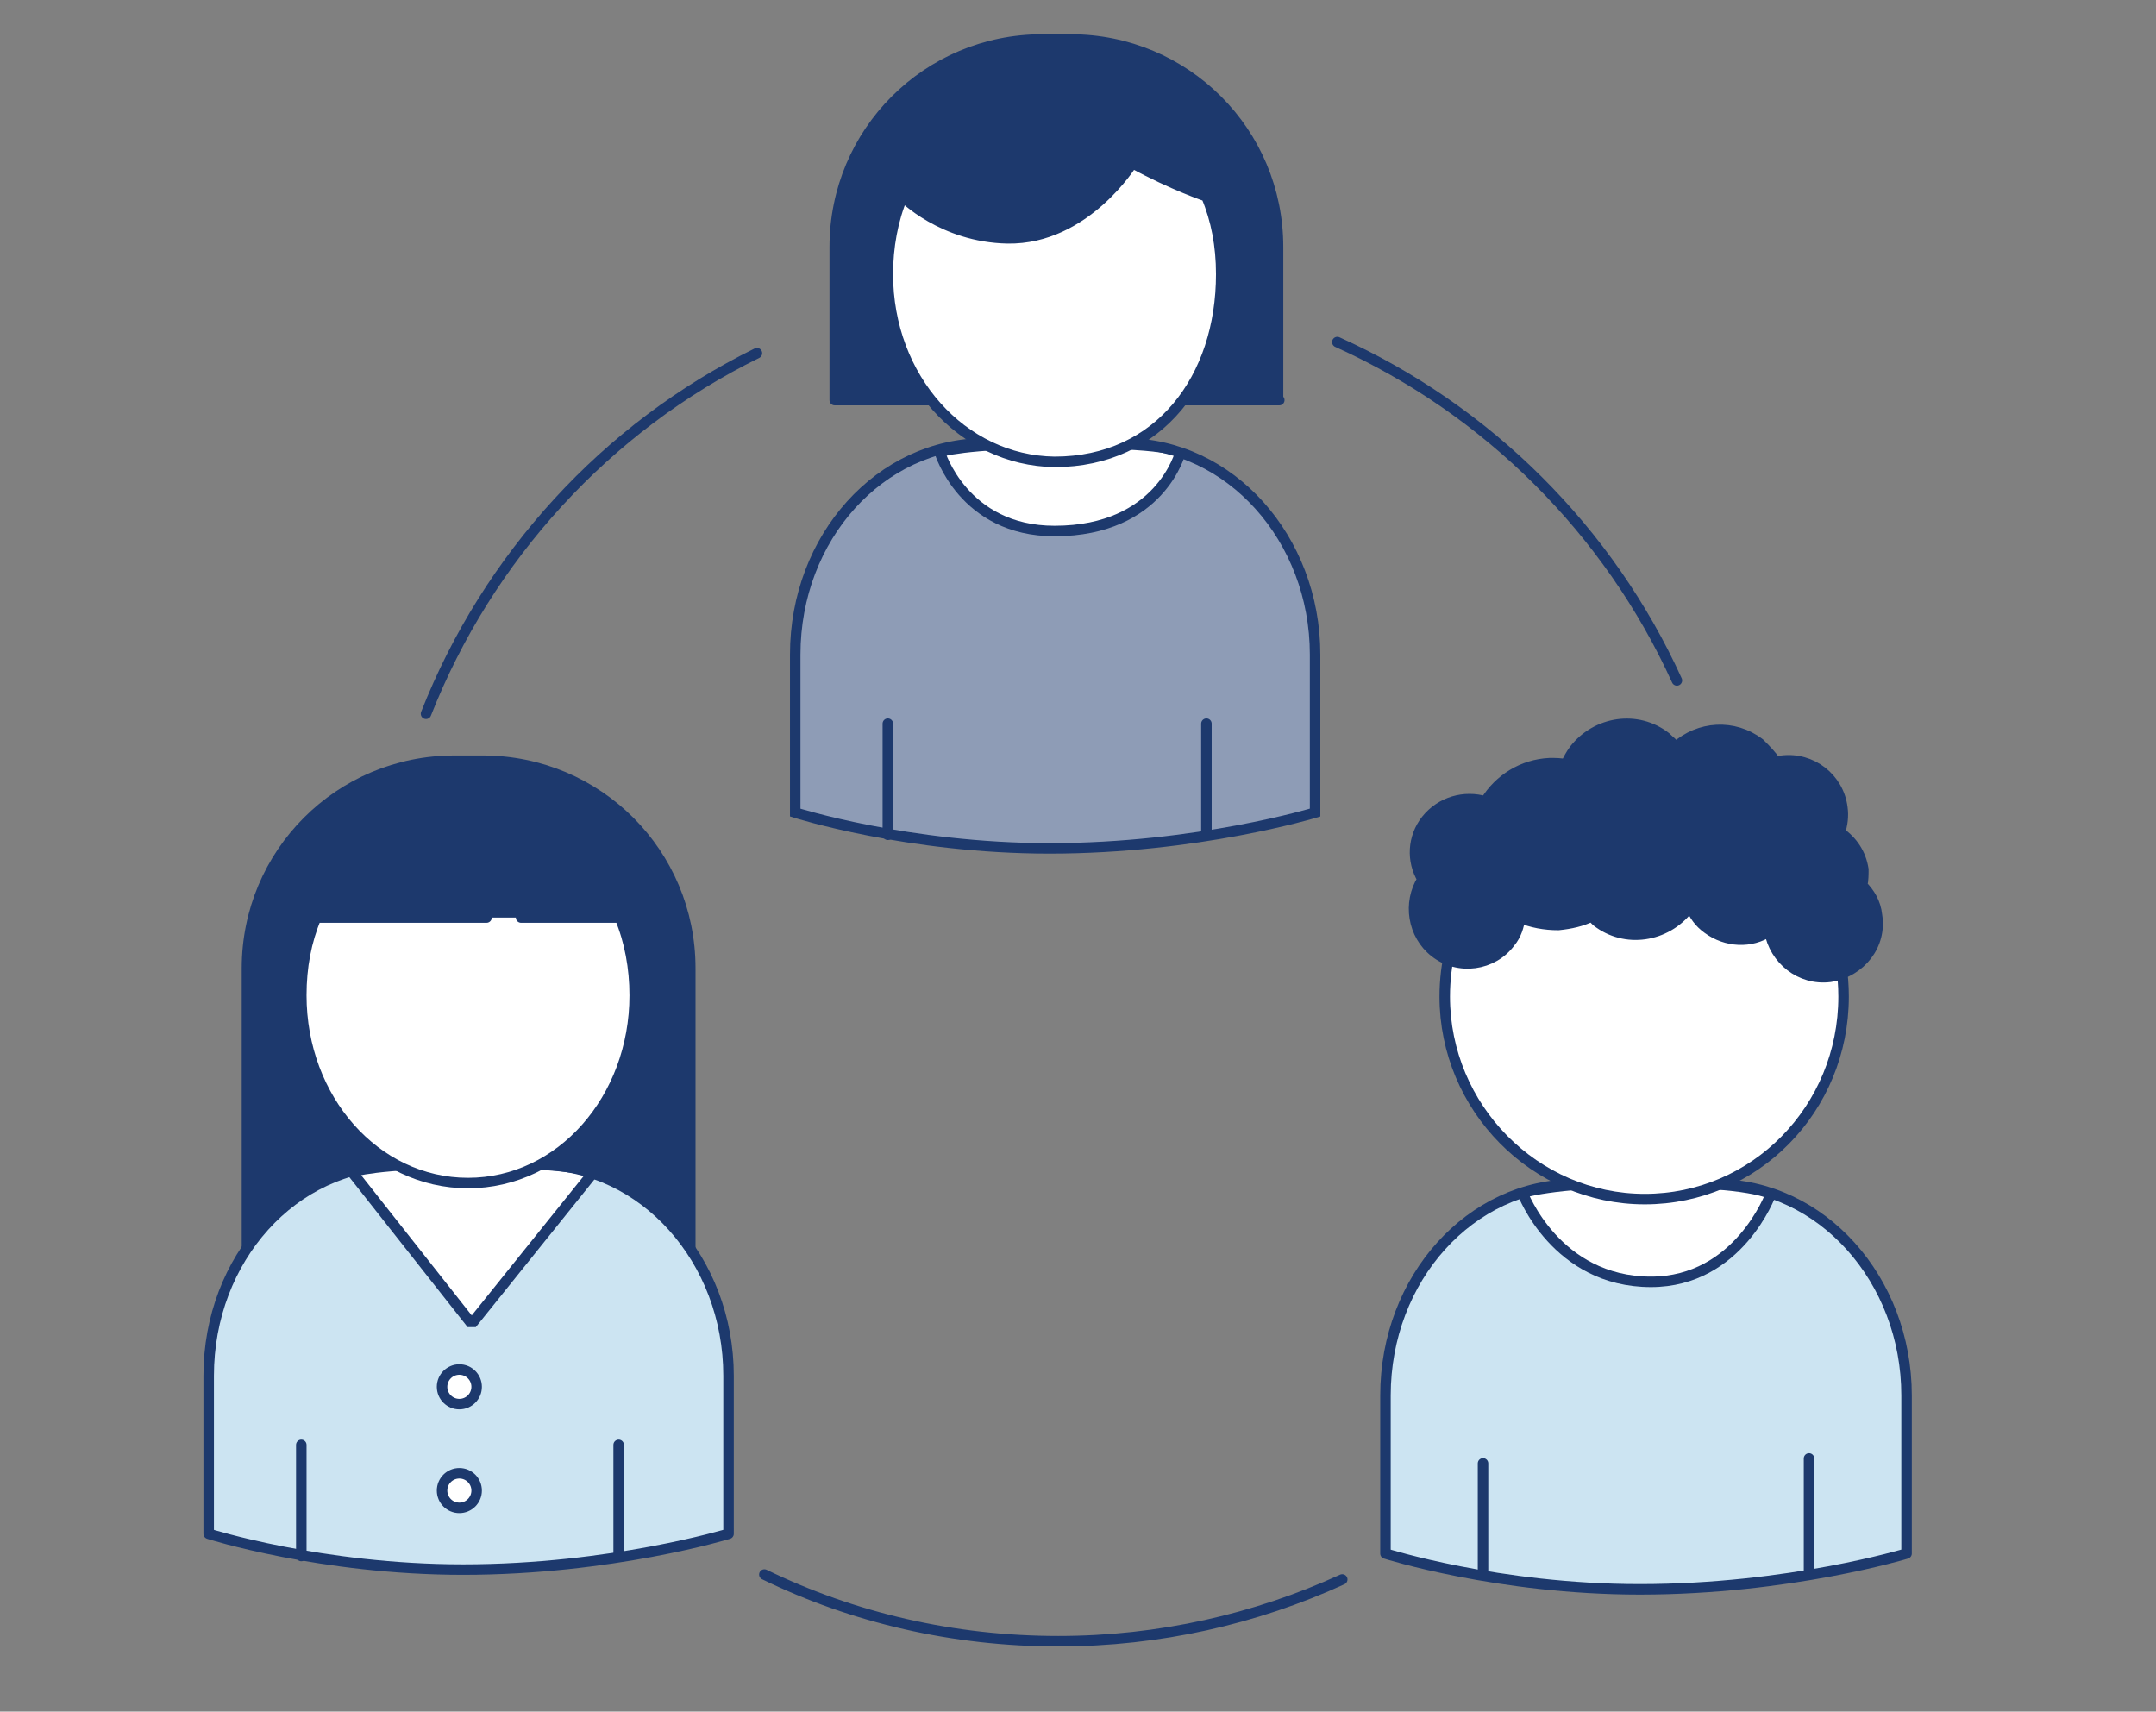 <?xml version="1.0" encoding="utf-8"?>
<!-- Generator: Adobe Illustrator 21.1.0, SVG Export Plug-In . SVG Version: 6.00 Build 0)  -->
<svg version="1.1" xmlns="http://www.w3.org/2000/svg" xmlns:xlink="http://www.w3.org/1999/xlink" x="0px" y="0px"
	 viewBox="0 0 174.6 138.6" style="enable-background:new 0 0 174.6 138.6;" xml:space="preserve">
<rect x="0" y="0" width="174.6" height="138.6" fill="#808080" stroke="none"/>
<style type="text/css">
	.st0{fill:#1D396D;}
	.st1{fill:none;stroke:#1D396D;stroke-miterlimit:10;}
	.st2{fill:#F2A368;}
	.st3{fill:#B2D6EB;}
	.st4{fill:#99C8E5;}
	.st5{fill:#7788A7;}
	.st6{fill:#FFFFFF;}
	.st7{fill:#2B3C65;}
	.st8{clip-path:url(#SVGID_2_);fill:#617499;}
	.st9{clip-path:url(#SVGID_4_);fill:#F2A368;}
	.st10{fill:#80BADE;}
	.st11{fill:#617499;}
	.st12{fill:#66ADD7;}
	.st13{clip-path:url(#SVGID_6_);}
	.st14{fill:#FFFFFF;stroke:#1D396D;stroke-width:1.47;stroke-miterlimit:10;}
	.st15{fill:none;stroke:#1D396D;stroke-width:1.47;stroke-miterlimit:10;}
	.st16{fill:#8E9CB6;stroke:#1D396D;stroke-miterlimit:10;}
	.st17{fill:none;stroke:#1D396D;}
	.st18{clip-path:url(#SVGID_8_);}
	.st19{fill:#8E9CB6;}
	.st20{fill:none;stroke:#2B3C65;stroke-width:1.164;stroke-miterlimit:10;}
	.st21{fill:none;stroke:#344D7C;stroke-width:1.417;stroke-miterlimit:10;}
	.st22{display:none;}
	.st23{display:inline;fill:#FFFFFF;stroke:#61C0FF;stroke-width:3.905;stroke-miterlimit:10;}
	.st24{display:inline;fill:#161615;}
	.st25{display:inline;fill:#FFFFFF;}
	.st26{display:inline;fill:#FFFFFF;stroke:#61C0FF;stroke-width:1.53;stroke-miterlimit:10;}
	.st27{fill:none;stroke:#1D396D;stroke-width:1.5;stroke-linecap:round;stroke-miterlimit:10;}
	.st28{fill:none;stroke:#FFFFFF;stroke-width:1.906;stroke-miterlimit:10;}
	.st29{fill-rule:evenodd;clip-rule:evenodd;fill:#FFFFFF;}
	.st30{clip-path:url(#SVGID_10_);fill:#617499;}
	.st31{clip-path:url(#SVGID_12_);fill:#F2A368;}
	.st32{clip-path:url(#SVGID_14_);fill:#617499;}
	.st33{clip-path:url(#SVGID_16_);fill:#F2A368;}
	.st34{clip-path:url(#SVGID_18_);fill:#617499;}
	.st35{clip-path:url(#SVGID_20_);fill:#F2A368;}
	.st36{opacity:0.6;fill:#99C8E5;}
	.st37{fill:#1D396D;stroke:#1D396D;stroke-miterlimit:10;}
	.st38{fill:#989898;}
	.st39{fill:#FFFFFF;stroke:#1D396D;stroke-width:0.992;stroke-linecap:round;stroke-linejoin:round;stroke-miterlimit:10;}
	.st40{fill:#CCE4F2;stroke:#344D7C;stroke-width:0.992;stroke-miterlimit:10;}
	.st41{fill:#7788A7;stroke:#344D7C;stroke-width:0.992;stroke-miterlimit:10;}
	.st42{fill:none;stroke:#1D396D;stroke-width:0.992;stroke-linecap:round;stroke-linejoin:round;stroke-miterlimit:10;}
	.st43{fill:#CCE4F2;stroke:#1D396D;stroke-width:0.992;stroke-linecap:round;stroke-linejoin:round;stroke-miterlimit:10;}
	.st44{fill:#8E9CB6;stroke:#1D396D;stroke-width:0.992;stroke-miterlimit:10;}
	.st45{fill:#8E9CB6;stroke:#1D396D;stroke-width:0.953;stroke-miterlimit:10;}
	.st46{fill:#CCE4F2;stroke:#1D396D;stroke-width:0.98;stroke-linecap:round;stroke-linejoin:round;stroke-miterlimit:10;}
	.st47{fill:#FFFFFF;stroke:#1D396D;stroke-width:0.953;stroke-linejoin:bevel;stroke-miterlimit:10;}
	.st48{fill:#CCE4F2;stroke:#1D396D;stroke-width:0.953;stroke-linecap:round;stroke-linejoin:round;stroke-miterlimit:10;}
	.st49{fill:#FFFFFF;stroke:#1D396D;stroke-width:0.953;stroke-linecap:round;stroke-linejoin:round;stroke-miterlimit:10;}
	.st50{fill:none;stroke:#1D396D;stroke-width:0.953;stroke-linecap:round;stroke-linejoin:round;stroke-miterlimit:10;}
	.st51{fill:none;stroke:#8E9CB6;stroke-width:1.597;stroke-linecap:round;stroke-linejoin:bevel;}
	.st52{fill:none;stroke:#B2D6EB;stroke-width:1.597;stroke-linecap:round;stroke-linejoin:bevel;}
	.st53{fill:#FFFFFF;stroke:#1D396D;stroke-width:0.992;stroke-linecap:round;stroke-linejoin:bevel;stroke-miterlimit:10;}
	.st54{fill:#CCE4F2;stroke:#1D396D;stroke-width:1.042;stroke-linecap:round;stroke-linejoin:bevel;stroke-miterlimit:10;}
	.st55{fill:#FFFFFF;stroke:#1D396D;stroke-width:1.042;stroke-linecap:round;stroke-linejoin:bevel;stroke-miterlimit:10;}
	.st56{fill:#8E9CB6;stroke:#1D396D;stroke-width:1.042;stroke-linejoin:bevel;stroke-miterlimit:10;}
	.st57{fill:#BBC4D3;stroke:#1D396D;stroke-width:1.042;stroke-linejoin:bevel;stroke-miterlimit:10;}
	.st58{fill:none;stroke:#617499;stroke-width:1.597;stroke-linecap:round;stroke-linejoin:bevel;}
	.st59{fill:#CCE4F2;stroke:#1D396D;stroke-width:1.004;stroke-linecap:round;stroke-linejoin:round;stroke-miterlimit:10;}
	.st60{fill:#8E9CB6;stroke:#1D396D;stroke-width:1.004;stroke-miterlimit:10;}
	.st61{fill:#FFFFFF;stroke:#1D396D;stroke-width:1.004;stroke-linecap:round;stroke-linejoin:round;stroke-miterlimit:10;}
	.st62{fill:none;stroke:#FFFFFF;stroke-width:1.417;stroke-miterlimit:10;}
	.st63{fill:#EF893D;}
	.st64{fill:#F4B07E;}
	.st65{fill:#F8CBA9;}
	.st66{fill:#FBE5D4;}
	.st67{fill:#CCE4F2;}
	.st68{fill:#BBC4D3;}
	.st69{fill:#4A618A;}
	.st70{clip-path:url(#SVGID_22_);}
	.st71{clip-path:url(#SVGID_24_);}
	.st72{fill:#FC00FC;}
	.st73{opacity:0.25;fill:#99C8E5;}
	.st74{fill:#4764C5;}
	.st75{fill:none;stroke:#1D396D;stroke-width:0.85;stroke-linecap:round;stroke-linejoin:round;stroke-miterlimit:10;}
	.st76{clip-path:url(#SVGID_26_);}
	.st77{fill:#FFFFFF;stroke:#1D396D;stroke-width:0.85;stroke-linecap:round;stroke-linejoin:round;stroke-miterlimit:10;}
	.st78{fill:#1D396D;stroke:#1D396D;stroke-width:0.85;stroke-linecap:round;stroke-linejoin:round;stroke-miterlimit:10;}
	.st79{clip-path:url(#SVGID_28_);fill:#FFFFFF;stroke:#1D396D;stroke-width:0.85;stroke-linejoin:bevel;stroke-miterlimit:10;}
	.st80{clip-path:url(#SVGID_30_);fill:#FFFFFF;stroke:#1D396D;stroke-width:0.85;stroke-miterlimit:10;}
	.st81{clip-path:url(#SVGID_32_);}
	.st82{clip-path:url(#SVGID_34_);fill:#FFFFFF;stroke:#1D396D;stroke-width:0.85;stroke-linejoin:bevel;stroke-miterlimit:10;}
	.st83{clip-path:url(#SVGID_36_);fill:#FFFFFF;stroke:#1D396D;stroke-width:0.85;stroke-miterlimit:10;}
	.st84{clip-path:url(#SVGID_38_);fill:#F2A368;}
	.st85{clip-path:url(#SVGID_40_);fill:#617499;}
	.st86{clip-path:url(#SVGID_42_);fill:#F2A368;}
	.st87{clip-path:url(#SVGID_44_);fill:#556384;}
	.st88{fill:none;stroke:#1D396D;stroke-width:0.992;stroke-miterlimit:10;}
	.st89{display:inline;fill:none;stroke:#FC00FC;stroke-width:0.567;stroke-miterlimit:10;}
	.st90{fill:none;stroke:#FFFFFF;stroke-width:1.25;stroke-miterlimit:10;}
	.st91{fill:#FFFFFF;stroke:#344D7C;stroke-width:0.992;stroke-miterlimit:10;}
	.st92{fill-rule:evenodd;clip-rule:evenodd;fill:#FFFFFF;stroke:#344D7C;stroke-width:0.992;stroke-miterlimit:10;}
	.st93{fill:none;stroke:#FFFFFF;stroke-width:0.5;stroke-miterlimit:10;}
	.st94{fill:none;stroke:#FFFFFF;stroke-miterlimit:10;}
	.st95{opacity:0.6;fill:#222221;}
	.st96{opacity:0.5;fill:none;stroke:#FFFFFF;stroke-miterlimit:10;}
	.st97{opacity:0.5;fill-rule:evenodd;clip-rule:evenodd;fill:#FFFFFF;}
	.st98{fill:#161615;}
	.st99{fill:#0076BD;}
	.st100{fill:#1984C4;}
	.st101{fill:#3391CA;}
	.st102{fill:#4C9FD1;}
	.st103{fill:#D9EAF5;}
	.st104{fill:#344D7C;}
	.st105{fill:#A5B0C5;}
	.st106{fill:#D2D7E2;}
	.st107{fill:#DDE1E9;}
	.st108{fill:#ED7C28;}
	.st109{fill:#F19653;}
	.st110{fill:#F6BD93;}
	.st111{fill:#FAD8BE;}
	.st112{fill:#FCEBDF;}
	.st113{fill:#E5F1F8;}
	.st114{fill:#E8EBF0;}
	.st115{fill:#FDF2E9;}
	.st116{fill:#E9E9E9;}
	.st117{fill:#F5F5F5;}
	.st118{fill:#8E9CB6;stroke:#1D396D;stroke-width:0.85;stroke-miterlimit:10;}
	.st119{clip-path:url(#SVGID_46_);}
	
		.st120{clip-path:url(#SVGID_48_);fill:#FFFFFF;stroke:#1D396D;stroke-width:0.85;stroke-linecap:round;stroke-linejoin:round;stroke-miterlimit:10;}
	.st121{fill:#FFFFFF;stroke:#1D396D;stroke-width:0.992;stroke-miterlimit:10;}
	.st122{fill:none;stroke:#0076BD;stroke-width:1.319;stroke-miterlimit:10;}
	.st123{clip-path:url(#SVGID_50_);}
	.st124{fill:#FFFFFF;stroke:#F2A368;stroke-width:2.778;stroke-linecap:round;stroke-linejoin:round;stroke-miterlimit:10;}
	.st125{fill:none;stroke:#F2A368;stroke-width:2.778;stroke-linecap:round;stroke-linejoin:round;stroke-miterlimit:10;}
	.st126{clip-path:url(#SVGID_52_);}
	.st127{fill:#FFFFFF;stroke:#99C8E5;stroke-width:2.75;stroke-linecap:round;stroke-linejoin:round;stroke-miterlimit:10;}
	.st128{fill:none;stroke:#99C8E5;stroke-width:2.75;stroke-linecap:round;stroke-linejoin:round;stroke-miterlimit:10;}
	.st129{fill:none;stroke:#1D396D;stroke-width:2.778;stroke-linecap:round;stroke-linejoin:round;stroke-miterlimit:10;}
	.st130{fill:#FFFFFF;stroke:#1D396D;stroke-width:2.778;stroke-linecap:round;stroke-linejoin:round;stroke-miterlimit:10;}
	.st131{fill:none;stroke:#1D396D;stroke-width:2.835;stroke-linecap:round;stroke-linejoin:round;stroke-miterlimit:10;}
	.st132{fill:#FFFFFF;stroke:#1D396D;stroke-width:2.835;stroke-linecap:round;stroke-linejoin:round;stroke-miterlimit:10;}
	.st133{clip-path:url(#SVGID_54_);}
	.st134{clip-path:url(#SVGID_56_);}
	.st135{opacity:0.25;fill:#FB00FB;}
	.st136{fill:none;stroke:#FFFFFF;stroke-width:0.967;stroke-miterlimit:10;}
	.st137{fill:none;stroke:#FFFFFF;stroke-width:1.037;stroke-miterlimit:10;}
	.st138{fill:none;stroke:#1D396D;stroke-width:1.181;stroke-linecap:round;stroke-linejoin:round;stroke-miterlimit:10;}
	.st139{fill:none;stroke:#FFFFFF;stroke-width:1.118;stroke-miterlimit:10;}
	.st140{clip-path:url(#SVGID_58_);fill:#EF893D;}
	.st141{clip-path:url(#SVGID_60_);fill:#F2A368;}
	.st142{clip-path:url(#SVGID_62_);fill:#FAD8BE;}
	.st143{clip-path:url(#SVGID_64_);fill:#FCEBDF;}
	.st144{clip-path:url(#SVGID_66_);}
	.st145{fill:#FFFFFF;stroke:#1D396D;stroke-width:0.816;stroke-linecap:round;stroke-linejoin:round;stroke-miterlimit:10;}
	
		.st146{clip-path:url(#SVGID_68_);fill:#FFFFFF;stroke:#1D396D;stroke-width:0.816;stroke-linecap:round;stroke-linejoin:round;stroke-miterlimit:10;}
	.st147{fill:#1D396D;stroke:#1D396D;stroke-width:0.816;stroke-linecap:round;stroke-linejoin:round;stroke-miterlimit:10;}
	.st148{clip-path:url(#SVGID_70_);fill:#F2A368;}
	.st149{clip-path:url(#SVGID_72_);fill:#617499;}
	.st150{clip-path:url(#SVGID_74_);}
	
		.st151{clip-path:url(#SVGID_76_);fill:#FFFFFF;stroke:#1D396D;stroke-width:0.85;stroke-linecap:round;stroke-linejoin:round;stroke-miterlimit:10;}
	.st152{clip-path:url(#SVGID_78_);fill:#EF893D;}
	.st153{clip-path:url(#SVGID_80_);fill:#F2A368;}
	.st154{clip-path:url(#SVGID_82_);fill:#FAD8BE;}
	.st155{clip-path:url(#SVGID_84_);fill:#FCEBDF;}
	.st156{clip-path:url(#SVGID_86_);}
	
		.st157{clip-path:url(#SVGID_88_);fill:#FFFFFF;stroke:#1D396D;stroke-width:0.816;stroke-linecap:round;stroke-linejoin:round;stroke-miterlimit:10;}
	.st158{clip-path:url(#SVGID_90_);fill:#F2A368;}
	.st159{clip-path:url(#SVGID_92_);fill:#617499;}
	.st160{clip-path:url(#SVGID_94_);}
	
		.st161{clip-path:url(#SVGID_96_);fill:#FFFFFF;stroke:#1D396D;stroke-width:0.85;stroke-linecap:round;stroke-linejoin:round;stroke-miterlimit:10;}
	.st162{clip-path:url(#SVGID_98_);fill:#EF893D;}
	.st163{clip-path:url(#SVGID_100_);fill:#F2A368;}
	.st164{clip-path:url(#SVGID_102_);fill:#FAD8BE;}
	.st165{clip-path:url(#SVGID_104_);fill:#FCEBDF;}
	.st166{clip-path:url(#SVGID_106_);}
	
		.st167{clip-path:url(#SVGID_108_);fill:#FFFFFF;stroke:#1D396D;stroke-width:0.816;stroke-linecap:round;stroke-linejoin:round;stroke-miterlimit:10;}
	.st168{clip-path:url(#SVGID_110_);fill:#F2A368;}
	.st169{clip-path:url(#SVGID_112_);fill:#617499;}
	.st170{clip-path:url(#SVGID_114_);}
	
		.st171{clip-path:url(#SVGID_116_);fill:#FFFFFF;stroke:#1D396D;stroke-width:0.85;stroke-linecap:round;stroke-linejoin:round;stroke-miterlimit:10;}
	.st172{clip-path:url(#SVGID_118_);fill:#EF893D;}
	.st173{clip-path:url(#SVGID_120_);fill:#F2A368;}
	.st174{clip-path:url(#SVGID_122_);fill:#FAD8BE;}
	.st175{clip-path:url(#SVGID_124_);fill:#FCEBDF;}
	.st176{clip-path:url(#SVGID_126_);}
	
		.st177{clip-path:url(#SVGID_128_);fill:#FFFFFF;stroke:#1D396D;stroke-width:0.816;stroke-linecap:round;stroke-linejoin:round;stroke-miterlimit:10;}
	.st178{fill:none;stroke:#1D396D;stroke-width:22.677;stroke-miterlimit:10;}
	.st179{fill:#CCE4F2;stroke:#1D396D;stroke-width:0.85;stroke-linecap:round;stroke-linejoin:round;stroke-miterlimit:10;}
	.st180{fill:#FFFFFF;stroke:#1D396D;stroke-width:0.85;stroke-miterlimit:10;}
</style>
<g id="Selected_Publications">
</g>
<g id="Research_in_health">
</g>
<g id="Carta_al_director">
</g>
<g id="Home">
	<g id="Facts__x26__Figures">
	</g>
	<g id="Institutional_Highlights">
	</g>
	<g id="Guias_1_">
	</g>
</g>
<g id="Facts_x26_Figures">
	<g id="Press_x5F_See_All">
	</g>
	<g id="Training_x5F_See_All">
	</g>
	<g id="Public_Engagement_x5F_See_All">
	</g>
	<g id="Funding_Entitites_x5F_See_All">
	</g>
</g>
<g id="Facts__x26__Figures_x5F_Tot">
	<g>
		<path class="st75" d="M34.5,57.8c5-12.7,14.6-23.2,26.8-29.2"/>
		<path class="st75" d="M108.7,127.9c-7,3.2-14.8,5-23,5c-8.5,0-16.6-1.9-23.8-5.4"/>
		<path class="st75" d="M108.3,27.7c12.2,5.5,22,15.3,27.5,27.4"/>
		<g>
			<g>
				<defs>
					<path id="SVGID_31_" d="M154.4,125.8c0,0-9.5,2.9-21.6,2.9c-11.5,0-20.6-2.9-20.6-2.9V113c0-9.5,6.9-17.1,15.4-17.1H139
						c8.5,0,15.4,7.7,15.4,17.1V125.8z"/>
				</defs>
				<use xlink:href="#SVGID_31_"  style="overflow:visible;fill:#CCE4F2;"/>
				<clipPath id="SVGID_2_">
					<use xlink:href="#SVGID_31_"  style="overflow:visible;"/>
				</clipPath>
				<g style="clip-path:url(#SVGID_2_);">
					<line class="st77" x1="146.5" y1="127.7" x2="146.5" y2="118.1"/>
					<line class="st77" x1="120.1" y1="127.5" x2="120.1" y2="118.5"/>
					<path class="st77" d="M143.4,96.7c0,0-2.6,7.1-9.7,7.1c-7.7,0-10.4-7.2-10.4-7.2s2.2-0.8,9.7-0.9
						C142,95.7,143.4,96.7,143.4,96.7z"/>
				</g>
				
					<use xlink:href="#SVGID_31_"  style="overflow:visible;fill:none;stroke:#1D396D;stroke-width:0.85;stroke-linecap:round;stroke-linejoin:round;stroke-miterlimit:10;"/>
			</g>
			<path class="st77" d="M138.1,65.1c6.5,2.1,11.2,8.3,11.2,15.6c0,9.1-7.2,16.4-16.1,16.4S117,89.7,117,80.7
				c0-5.4,2.6-10.2,6.5-13.2"/>
			<path class="st78" d="M152,74.1c-0.1-1-0.6-1.8-1.2-2.4c0.1-0.4,0.1-0.9,0.1-1.3c-0.2-1.3-0.9-2.3-1.9-3c0.2-0.6,0.3-1.3,0.2-2
				c-0.3-2.4-2.5-4.1-4.9-3.8c-0.2,0-0.3,0.1-0.5,0.1c-0.3-0.5-0.8-1-1.3-1.5c-2.1-1.6-4.9-1.4-6.8,0.3c-0.2-0.3-0.5-0.5-0.8-0.8
				c-2.3-1.8-5.6-1.3-7.4,1c-0.3,0.4-0.5,0.8-0.7,1.2c-0.4-0.1-0.8-0.1-1.3-0.1c-2.2,0.1-4.1,1.3-5.2,3.1c-1.7-0.5-3.6,0-4.8,1.5
				c-1.1,1.4-1.2,3.3-0.3,4.8c-1.2,1.9-0.8,4.5,1,5.9c1.9,1.5,4.7,1.1,6.1-0.8c0.5-0.6,0.7-1.3,0.8-2c0.9,0.4,2,0.6,3.1,0.6
				c1-0.1,1.9-0.3,2.7-0.7c0.1,0.1,0.3,0.3,0.4,0.4c2.3,1.8,5.6,1.3,7.4-1c0.1-0.1,0.1-0.2,0.2-0.2c0.3,0.7,0.7,1.3,1.4,1.8
				c1.5,1.1,3.5,1.2,5,0.2c0.4,2.3,2.5,4,4.9,3.7C150.7,78.7,152.4,76.5,152,74.1z"/>
		</g>
		<g>
			<path class="st78" d="M56,104H20V78.4c0-9.3,7.5-16.8,16.8-16.8h2.3c9.3,0,16.8,7.5,16.8,16.8V104z"/>
			<g>
				<defs>
					<path id="SVGID_33_" d="M59,124.2c0,0-9.5,2.9-21.5,2.9c-11.5,0-20.6-2.9-20.6-2.9v-12.8c0-9.5,6.9-17.1,15.4-17.1h11.3
						c8.5,0,15.4,7.7,15.4,17.1V124.2z"/>
				</defs>
				<use xlink:href="#SVGID_33_"  style="overflow:visible;fill:#CCE4F2;"/>
				<clipPath id="SVGID_4_">
					<use xlink:href="#SVGID_33_"  style="overflow:visible;"/>
				</clipPath>
				
					<path style="clip-path:url(#SVGID_4_);fill:#FFFFFF;stroke:#1D396D;stroke-width:0.85;stroke-linejoin:bevel;stroke-miterlimit:10;" d="
					M48,95l-9.8,12.2l-9.7-12.3c0,0,2-0.7,9.5-0.7C47.1,94.1,48,95,48,95z"/>
				
					<use xlink:href="#SVGID_33_"  style="overflow:visible;fill:none;stroke:#1D396D;stroke-width:0.85;stroke-linecap:round;stroke-linejoin:round;stroke-miterlimit:10;"/>
			</g>
			<line class="st77" x1="50.1" y1="126" x2="50.1" y2="117"/>
			<line class="st77" x1="24.4" y1="126" x2="24.4" y2="117"/>
			<path class="st77" d="M39.4,74.3H25.6c-0.8,1.9-1.2,4-1.2,6.3c0,8.4,6,15.2,13.5,15.2s13.5-6.8,13.5-15.2c0-2.2-0.4-4.4-1.2-6.3
				h-8"/>
			<circle class="st77" cx="37.2" cy="112.3" r="1.4"/>
			<circle class="st77" cx="37.2" cy="120.7" r="1.4"/>
		</g>
		<g>
			<g>
				<defs>
					<path id="SVGID_35_" d="M106.5,65.8c0,0-9.5,2.9-21.5,2.9c-11.5,0-20.6-2.9-20.6-2.9V53c0-9.5,6.9-17.1,15.4-17.1h11.3
						c8.5,0,15.4,7.7,15.4,17.1V65.8z"/>
				</defs>
				<use xlink:href="#SVGID_35_"  style="overflow:visible;fill:#8E9CB6;"/>
				<clipPath id="SVGID_6_">
					<use xlink:href="#SVGID_35_"  style="overflow:visible;"/>
				</clipPath>
				<path style="clip-path:url(#SVGID_6_);fill:#FFFFFF;stroke:#1D396D;stroke-width:0.85;stroke-miterlimit:10;" d="M95.6,36.6
					c0,0-1.6,6.4-10.2,6.4c-7.4,0-9.3-6.4-9.3-6.4s2-0.7,9.5-0.7C94.6,35.8,95.6,36.6,95.6,36.6z"/>
				<use xlink:href="#SVGID_35_"  style="overflow:visible;fill:none;stroke:#1D396D;stroke-width:0.85;stroke-miterlimit:10;"/>
			</g>
			<line class="st77" x1="97.7" y1="67.6" x2="97.7" y2="58.6"/>
			<line class="st77" x1="71.9" y1="67.6" x2="71.9" y2="58.6"/>
			<path class="st78" d="M103.6,32.4h-36V20c0-9.3,7.5-16.8,16.8-16.8h2.3c9.3,0,16.8,7.5,16.8,16.8V32.4z"/>
			<path class="st77" d="M91.7,13.2c3.3,1.8,6,2.7,6,2.7c0.8,1.9,1.2,4,1.2,6.3c0,8.4-5,15.2-13.5,15.2c-7.5-0.1-13.5-6.8-13.5-15.2
				c0-2.2,0.4-4.4,1.2-6.3c0,0,3.2,3.3,8.5,3.4C87.9,19.4,91.7,13.2,91.7,13.2z"/>
		</g>
	</g>
</g>
</svg>
